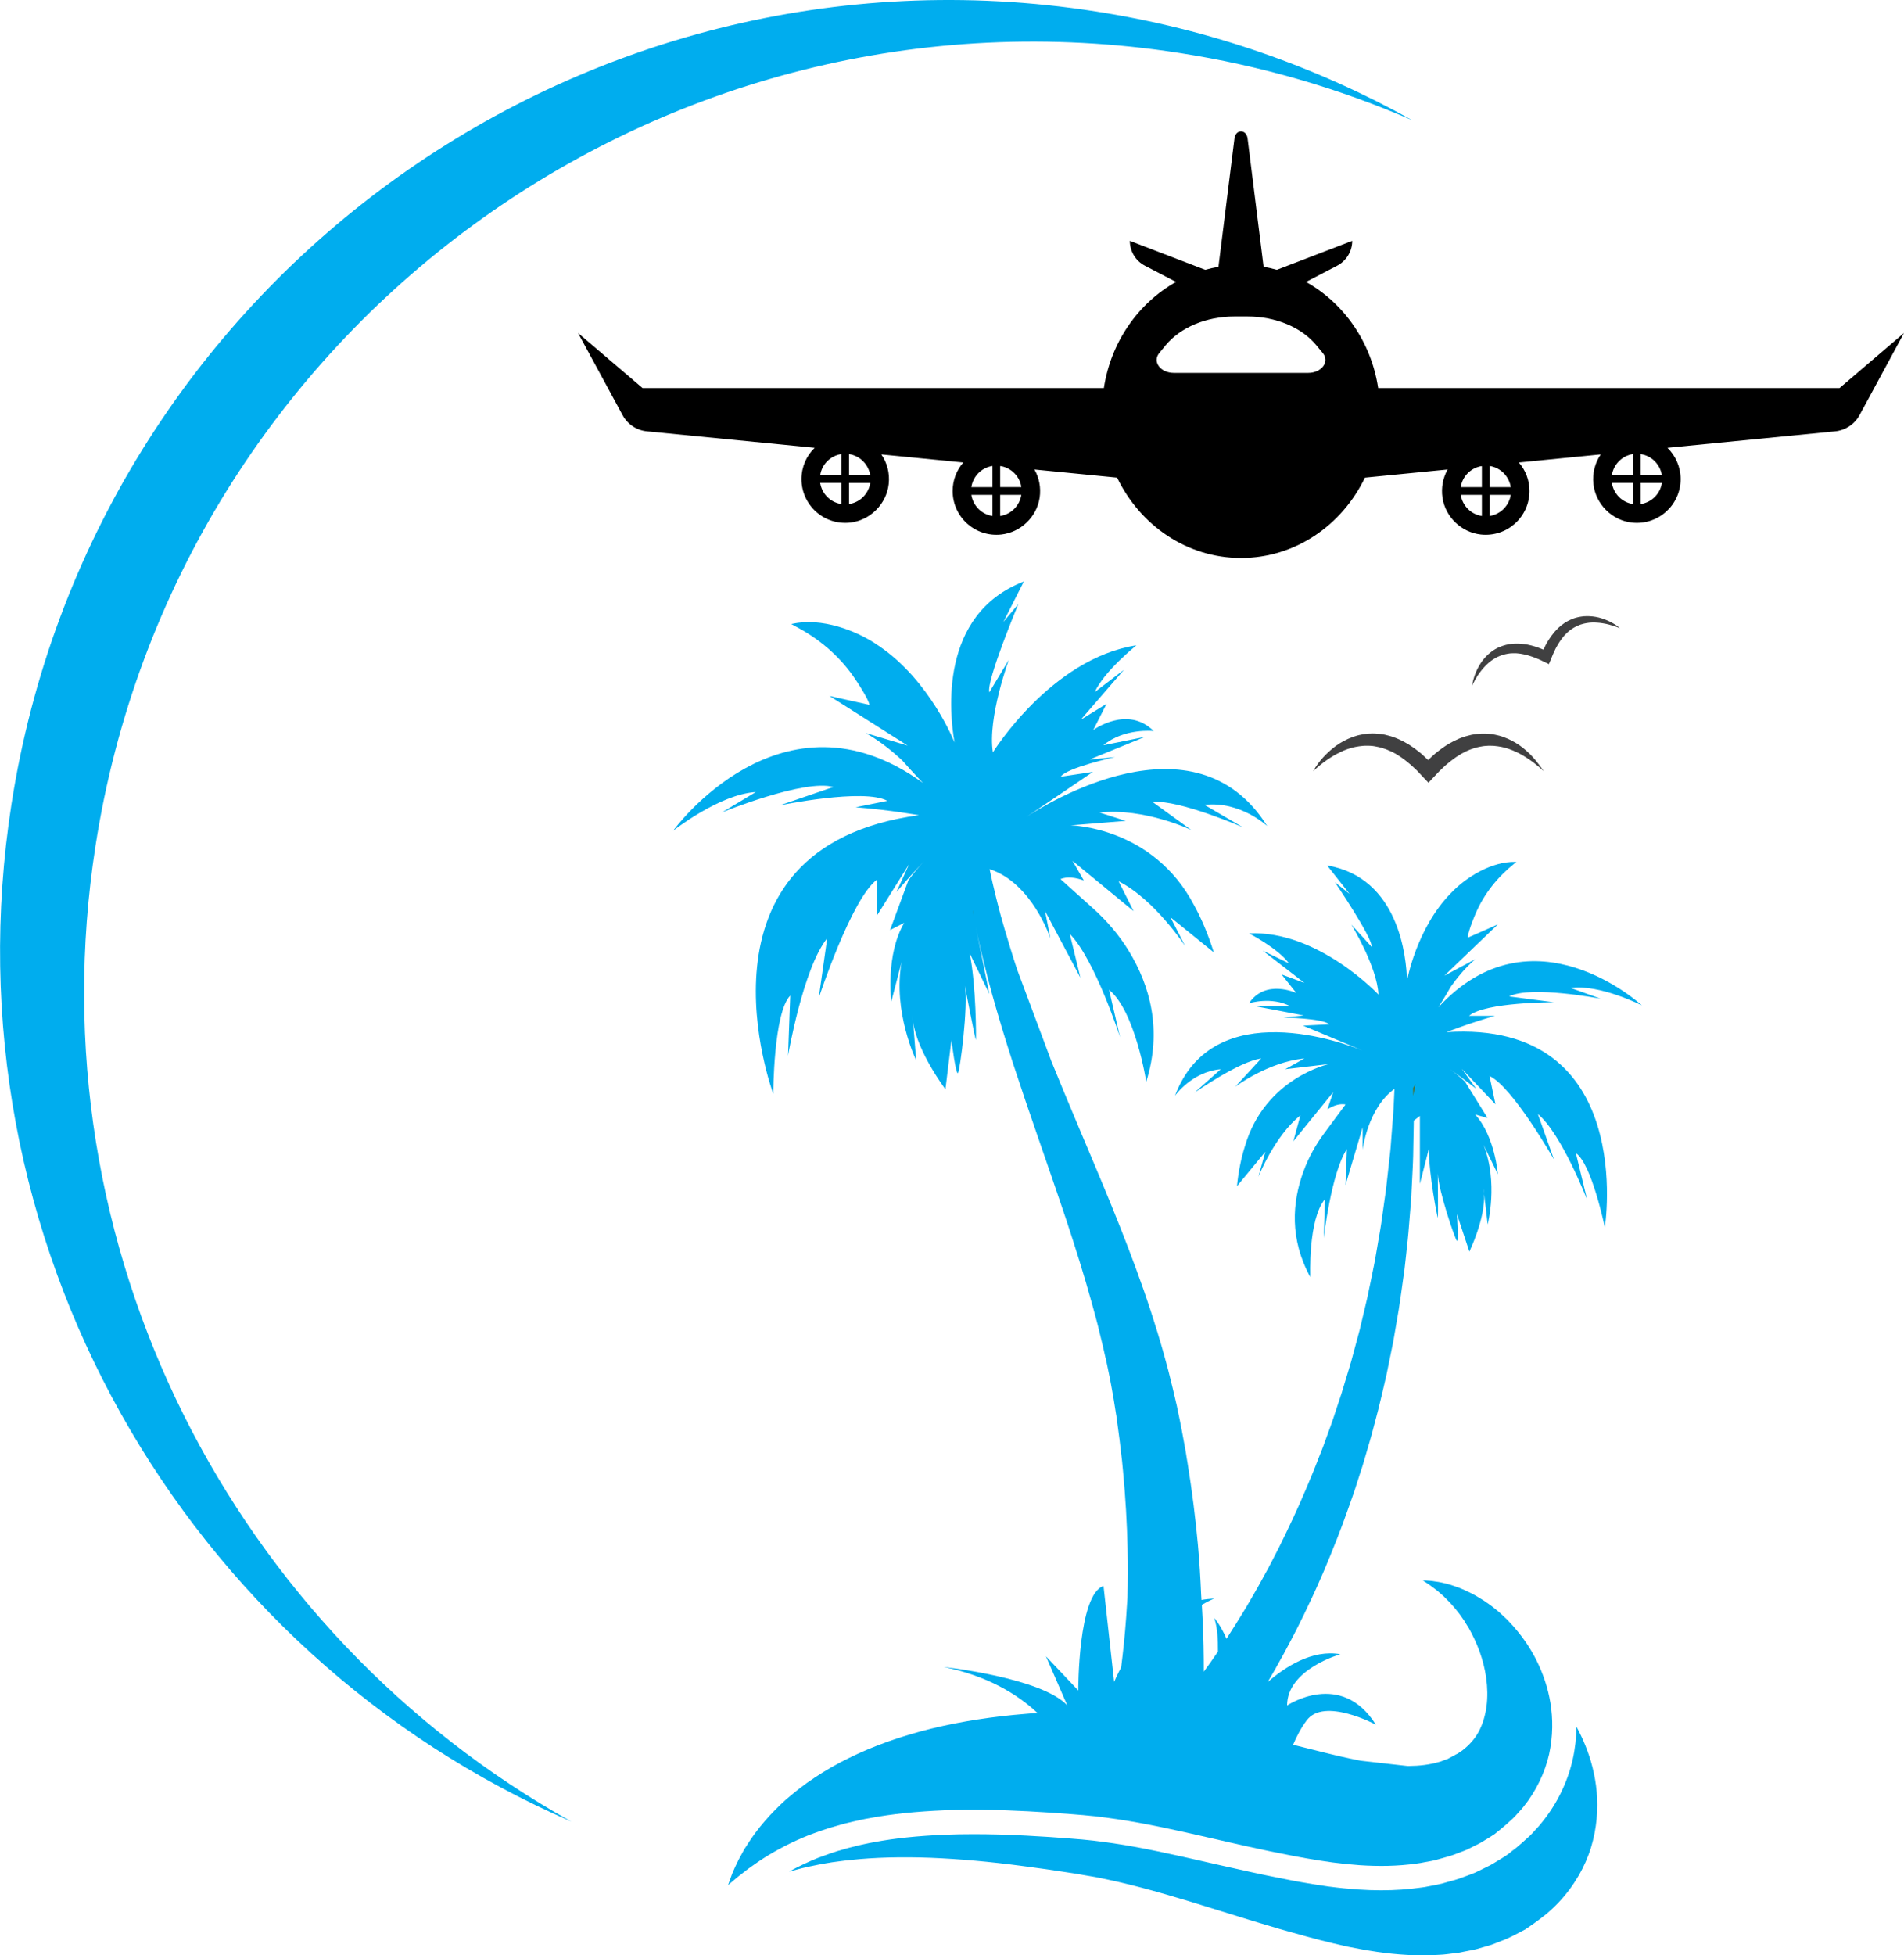 <?xml version="1.0" encoding="utf-8"?>
<!-- Generator: Adobe Illustrator 16.0.0, SVG Export Plug-In . SVG Version: 6.00 Build 0)  -->
<!DOCTYPE svg PUBLIC "-//W3C//DTD SVG 1.1//EN" "http://www.w3.org/Graphics/SVG/1.1/DTD/svg11.dtd">
<svg version="1.1" id="Calque_1" xmlns="http://www.w3.org/2000/svg" xmlns:xlink="http://www.w3.org/1999/xlink" x="0px" y="0px"
	 width="31.173px" height="32px" viewBox="0 0 31.173 32" enable-background="new 0 0 31.173 32" xml:space="preserve">
<g id="XMLID_1_">
	<g id="XMLID_47_">
		<path id="XMLID_49_" fill="#404041" d="M25.1,12.395c-0.064-0.071-0.136-0.135-0.215-0.192c-0.08-0.056-0.167-0.103-0.262-0.138
			c-0.047-0.018-0.096-0.031-0.146-0.041c-0.025-0.006-0.051-0.009-0.076-0.012c-0.025-0.004-0.051-0.005-0.076-0.006
			c-0.052-0.002-0.104,0.001-0.155,0.007l-0.076,0.012l-0.074,0.019c-0.025,0.005-0.049,0.015-0.073,0.023
			c-0.024,0.008-0.049,0.017-0.071,0.027l-0.069,0.032c-0.022,0.011-0.044,0.024-0.066,0.036c-0.045,0.023-0.085,0.053-0.127,0.081
			c-0.041,0.028-0.078,0.06-0.117,0.09c-0.037,0.032-0.073,0.066-0.108,0.1l-0.007,0.006l-0.006-0.006l-0.108-0.1
			c-0.04-0.03-0.077-0.063-0.118-0.091c-0.042-0.027-0.082-0.058-0.127-0.081c-0.021-0.012-0.043-0.025-0.066-0.036l-0.069-0.032
			c-0.022-0.011-0.047-0.019-0.071-0.028c-0.024-0.008-0.048-0.018-0.073-0.023l-0.074-0.019l-0.077-0.012
			c-0.051-0.005-0.103-0.009-0.153-0.006c-0.026,0-0.052,0.001-0.077,0.006c-0.025,0.003-0.051,0.005-0.076,0.012
			c-0.05,0.009-0.099,0.023-0.146,0.041c-0.095,0.035-0.183,0.082-0.262,0.138c-0.079,0.058-0.151,0.122-0.215,0.192
			s-0.12,0.147-0.165,0.229c0.067-0.065,0.139-0.124,0.213-0.176c0.037-0.025,0.074-0.052,0.113-0.074
			c0.038-0.023,0.077-0.044,0.118-0.063c0.079-0.039,0.161-0.068,0.244-0.085c0.042-0.008,0.083-0.015,0.125-0.018
			c0.021-0.003,0.041-0.002,0.063-0.002c0.021-0.001,0.041,0,0.062,0.001c0.041,0.001,0.081,0.01,0.122,0.018l0.06,0.014l0.059,0.02
			c0.02,0.005,0.038,0.015,0.058,0.023c0.019,0.008,0.037,0.015,0.056,0.025l0.056,0.029c0.019,0.01,0.036,0.023,0.054,0.034
			c0.036,0.021,0.069,0.048,0.104,0.073c0.034,0.025,0.065,0.055,0.1,0.082l0.095,0.089l0.09,0.096l0.096,0.101l0.095-0.101
			l0.091-0.096l0.095-0.089c0.033-0.026,0.065-0.056,0.1-0.081s0.068-0.052,0.104-0.073c0.018-0.011,0.035-0.023,0.054-0.034
			l0.055-0.029c0.019-0.011,0.038-0.018,0.057-0.026c0.02-0.008,0.038-0.018,0.058-0.023l0.059-0.02l0.06-0.014
			c0.04-0.008,0.081-0.016,0.122-0.017c0.021-0.002,0.041-0.003,0.062-0.002c0.021,0,0.042,0,0.063,0.002
			c0.041,0.003,0.083,0.01,0.125,0.018c0.083,0.017,0.165,0.047,0.245,0.085c0.039,0.019,0.079,0.039,0.117,0.063
			c0.039,0.022,0.076,0.049,0.113,0.074c0.074,0.053,0.146,0.111,0.213,0.176C25.22,12.542,25.162,12.465,25.1,12.395z"/>
		<path id="XMLID_48_" fill="#404041" d="M26.364,10.177c-0.059-0.029-0.121-0.053-0.186-0.07c-0.065-0.016-0.133-0.024-0.202-0.023
			c-0.035,0-0.069,0.003-0.104,0.01c-0.018,0.002-0.034,0.007-0.052,0.011c-0.018,0.004-0.034,0.009-0.051,0.015
			c-0.034,0.011-0.065,0.027-0.098,0.043l-0.046,0.026l-0.043,0.031c-0.015,0.01-0.028,0.022-0.041,0.033
			c-0.014,0.012-0.027,0.022-0.039,0.035l-0.036,0.038c-0.013,0.013-0.023,0.026-0.034,0.04c-0.023,0.026-0.041,0.055-0.061,0.083
			s-0.036,0.058-0.054,0.087c-0.016,0.03-0.03,0.061-0.045,0.091l-0.002,0.005l-0.006-0.002l-0.095-0.037
			c-0.032-0.009-0.064-0.021-0.098-0.029c-0.034-0.007-0.067-0.017-0.102-0.02c-0.018-0.002-0.034-0.005-0.052-0.007l-0.053-0.003
			c-0.017-0.001-0.035,0-0.052,0c-0.019,0.001-0.035,0-0.053,0.003l-0.053,0.006l-0.053,0.012c-0.034,0.009-0.068,0.02-0.101,0.034
			c-0.016,0.006-0.032,0.014-0.048,0.023c-0.015,0.008-0.031,0.016-0.045,0.026c-0.029,0.019-0.058,0.04-0.084,0.063
			c-0.052,0.046-0.096,0.098-0.133,0.154c-0.036,0.057-0.067,0.115-0.09,0.177c-0.023,0.062-0.041,0.124-0.049,0.188
			c0.027-0.059,0.059-0.114,0.092-0.167c0.019-0.025,0.035-0.052,0.055-0.075c0.019-0.025,0.039-0.048,0.06-0.07
			c0.042-0.044,0.087-0.084,0.137-0.116c0.024-0.016,0.05-0.03,0.075-0.042c0.013-0.007,0.026-0.012,0.039-0.017
			c0.014-0.006,0.026-0.01,0.041-0.014c0.026-0.009,0.055-0.015,0.082-0.02l0.042-0.006l0.042-0.002c0.015-0.001,0.028,0,0.043,0
			c0.014,0.001,0.028,0,0.043,0.003l0.042,0.005c0.015,0.002,0.029,0.005,0.043,0.008c0.028,0.005,0.057,0.014,0.085,0.021
			c0.028,0.008,0.057,0.019,0.084,0.028l0.084,0.033l0.082,0.039l0.085,0.041l0.037-0.088l0.034-0.083l0.038-0.081
			c0.015-0.025,0.028-0.052,0.043-0.077c0.017-0.024,0.031-0.05,0.049-0.073c0.01-0.011,0.018-0.023,0.026-0.035l0.028-0.033
			c0.009-0.011,0.021-0.02,0.029-0.03c0.011-0.01,0.021-0.021,0.031-0.029l0.033-0.027l0.034-0.024
			c0.024-0.015,0.049-0.03,0.074-0.041c0.013-0.006,0.025-0.012,0.039-0.017c0.014-0.005,0.026-0.011,0.04-0.014
			c0.027-0.009,0.056-0.015,0.085-0.02c0.058-0.01,0.117-0.011,0.179-0.006c0.029,0.002,0.061,0.005,0.091,0.011
			c0.03,0.004,0.061,0.012,0.091,0.019c0.062,0.016,0.121,0.035,0.181,0.06C26.479,10.241,26.423,10.207,26.364,10.177z"/>
	</g>
	<path id="XMLID_46_" fill="#00ADEE" d="M25.956,28.567c-0.044-0.11-0.094-0.212-0.146-0.308c-0.002,0.18-0.021,0.359-0.061,0.536
		c-0.083,0.368-0.255,0.722-0.497,1.022c-0.027,0.036-0.054,0.065-0.075,0.089c-0.008,0.008-0.015,0.016-0.021,0.023l-0.026,0.028
		c-0.023,0.026-0.051,0.057-0.086,0.091l-0.006,0.005c-0.037,0.034-0.075,0.068-0.114,0.103l-0.063,0.054l-0.024,0.021l-0.127,0.102
		l-0.016,0.011c0.047-0.031,0.087-0.071,0.115-0.118c-0.033,0.049-0.08,0.097-0.149,0.141l-0.072,0.046l-0.114,0.069l-0.015,0.01
		c-0.017,0.01-0.033,0.02-0.049,0.028l-0.009,0.005l-0.068,0.034l-0.118,0.058l-0.071,0.034l-0.078,0.03l-0.119,0.044l-0.069,0.025
		l-0.008,0.002c-0.018,0.006-0.035,0.011-0.053,0.017l-0.142,0.039l-0.069,0.02l-0.006,0.001c-0.019,0.004-0.036,0.008-0.055,0.012
		l-0.022,0.005l-0.125,0.024l-0.068,0.013c-0.019,0.003-0.037,0.005-0.055,0.008l-0.017,0.002c-0.204,0.029-0.416,0.044-0.645,0.044
		c-0.12,0-0.243-0.004-0.375-0.013c-0.153-0.011-0.307-0.025-0.471-0.047h-0.004c-0.139-0.02-0.284-0.042-0.442-0.07
		c-0.111-0.019-0.219-0.04-0.324-0.062l-0.093-0.018c-0.115-0.022-0.25-0.051-0.412-0.086c-0.172-0.037-0.345-0.076-0.512-0.114
		c-0.095-0.021-0.188-0.043-0.282-0.064c-0.483-0.11-0.992-0.225-1.468-0.295l-0.171-0.024l-0.041-0.005
		c-0.039-0.005-0.08-0.009-0.119-0.015l-0.197-0.02c-0.006,0-0.012-0.001-0.017-0.001l-0.146-0.012
		c-0.233-0.019-0.471-0.034-0.73-0.048c-0.308-0.017-0.603-0.024-0.875-0.024c-0.162,0-0.319,0.003-0.47,0.009
		c-0.442,0.019-0.819,0.058-1.15,0.121l-0.008,0.001c-0.053,0.009-0.107,0.021-0.164,0.033c-0.029,0.007-0.058,0.013-0.086,0.019
		c-0.024,0.006-0.048,0.012-0.07,0.018l-0.105,0.026l-0.062,0.018c-0.144,0.038-0.277,0.087-0.426,0.142
		c-0.162,0.065-0.32,0.14-0.474,0.225c0.133-0.037,0.271-0.073,0.419-0.101c0.022-0.005,0.045-0.01,0.068-0.014
		c0.023-0.005,0.047-0.009,0.07-0.013c0.048-0.008,0.095-0.017,0.143-0.024c0.098-0.012,0.195-0.028,0.298-0.037
		c0.405-0.045,0.85-0.054,1.32-0.037c0.473,0.019,0.974,0.064,1.495,0.133c0.261,0.034,0.526,0.071,0.797,0.114l0.102,0.016
		l0.051,0.009l0.026,0.004l0.006,0.001c0.005,0-0.021-0.002-0.006-0.001l0.013,0.003c0.07,0.012,0.142,0.024,0.212,0.036
		c0.06,0.013,0.118,0.024,0.178,0.036c0.063,0.015,0.127,0.028,0.19,0.042c0.513,0.118,1.044,0.278,1.596,0.451
		c0.276,0.084,0.556,0.174,0.843,0.258c0.142,0.043,0.291,0.087,0.431,0.125c0.141,0.039,0.287,0.081,0.437,0.119
		s0.303,0.075,0.458,0.109c0.156,0.032,0.315,0.061,0.479,0.085c0.325,0.047,0.667,0.071,1.02,0.048
		c0.022-0.001,0.043-0.002,0.065-0.004l0.066-0.007c0.045-0.006,0.09-0.011,0.134-0.017c0.022-0.003,0.044-0.005,0.066-0.008
		l0.067-0.014c0.044-0.008,0.089-0.018,0.134-0.026c0.021-0.005,0.043-0.009,0.066-0.014l0.066-0.019
		c0.044-0.013,0.088-0.025,0.133-0.038l0.065-0.02l0.064-0.025c0.043-0.017,0.087-0.034,0.13-0.051l0.063-0.026
		c0.021-0.01,0.041-0.021,0.063-0.03c0.041-0.021,0.082-0.042,0.123-0.063l0.061-0.032l0.015-0.008
		c0.062-0.032,0.02-0.011,0.035-0.02l0.005-0.003l0.021-0.015c0.027-0.018,0.055-0.037,0.081-0.056l0.021-0.014l0.024-0.018
		l0.063-0.046c0.041-0.031,0.083-0.063,0.123-0.095c0.038-0.031,0.069-0.062,0.104-0.093c0.032-0.032,0.066-0.062,0.096-0.096
		c0.251-0.265,0.433-0.583,0.53-0.899c0.097-0.318,0.117-0.629,0.093-0.91C26.116,29.045,26.047,28.791,25.956,28.567z"/>
	<path id="XMLID_45_" fill="#00ADEE" d="M23.683,16.893c0,0,0.327-0.132,0.791-0.267h-0.423c0.264-0.228,1.394-0.222,1.394-0.222
		l-0.737-0.096c0.354-0.183,1.498,0.037,1.498,0.037l-0.488-0.175c0.471-0.066,1.163,0.284,1.163,0.284s-1.784-1.65-3.333,0.033
		c0,0,0.086-0.132,0.206-0.34c0.1-0.141,0.233-0.306,0.398-0.448l-0.505,0.27l0.875-0.839c-0.019,0.006-0.038,0.015-0.059,0.026
		l-0.429,0.189c-0.013-0.02,0.038-0.191,0.129-0.402c0.137-0.316,0.355-0.588,0.624-0.804c0.014-0.011,0.026-0.021,0.039-0.033
		c-0.005,0-0.011,0-0.016,0c0.02-0.004,0.031-0.007,0.031-0.007c-0.012,0.002-0.022,0.004-0.033,0.007
		c-0.384-0.008-0.803,0.246-1.056,0.514c-0.565,0.578-0.716,1.431-0.716,1.431c-0.009-0.374-0.127-1.688-1.308-1.887l0.368,0.466
		l-0.239-0.19c0,0,0.609,0.897,0.602,1.058l-0.335-0.367c0,0,0.427,0.697,0.444,1.146c0,0-0.989-1.055-2.119-1.001
		c0,0,0.479,0.247,0.655,0.491l-0.432-0.21l0.684,0.529l-0.373-0.138l0.24,0.303c0,0-0.505-0.235-0.774,0.169
		c0,0,0.368-0.118,0.683,0.052h-0.558l0.771,0.147l-0.332,0.035c0,0,0.646,0.01,0.748,0.11l-0.427,0.022l0.651,0.272l0,0
		l0.321,0.134c-0.27-0.109-2.438-0.932-3.069,0.741c0,0,0.278-0.394,0.75-0.434l-0.434,0.387c0,0,0.736-0.517,1.096-0.562
		l-0.426,0.462c0,0,0.538-0.406,1.133-0.462l-0.314,0.175l0.719-0.085c0,0-1.052,0.226-1.379,1.347l0,0
		c-0.06,0.188-0.105,0.404-0.13,0.653l0.465-0.564l-0.115,0.41c0,0,0.272-0.679,0.688-1.004l-0.115,0.422l0.653-0.804l-0.094,0.28
		c0.101-0.062,0.202-0.096,0.296-0.078l-0.342,0.461c-0.146,0.195-0.266,0.41-0.349,0.64c-0.183,0.501-0.227,1.101,0.114,1.724
		c0,0-0.041-0.939,0.24-1.276l-0.02,0.638c0,0,0.12-1.063,0.379-1.457l-0.023,0.589l0.281-0.947v0.368c0,0,0.079-0.677,0.521-0.995
		c-0.003,0.058-0.005,0.122-0.009,0.193c-0.002,0.041-0.004,0.084-0.006,0.129c-0.002,0.046-0.007,0.093-0.01,0.142
		c-0.008,0.099-0.016,0.205-0.025,0.318c-0.004,0.057-0.009,0.115-0.013,0.176c-0.003,0.03-0.005,0.061-0.009,0.092
		s-0.008,0.063-0.011,0.094c-0.014,0.127-0.028,0.26-0.044,0.399c-0.004,0.034-0.007,0.069-0.012,0.104
		c-0.005,0.036-0.01,0.072-0.015,0.107c-0.011,0.072-0.021,0.146-0.031,0.22c-0.011,0.075-0.021,0.151-0.032,0.228
		c-0.011,0.077-0.025,0.154-0.039,0.233s-0.027,0.159-0.041,0.24c-0.008,0.04-0.015,0.08-0.021,0.121s-0.017,0.082-0.024,0.123
		c-0.034,0.165-0.067,0.332-0.104,0.503c-0.041,0.169-0.081,0.341-0.122,0.516c-0.047,0.172-0.094,0.348-0.141,0.523
		c-0.054,0.175-0.104,0.352-0.159,0.526c-0.029,0.088-0.058,0.175-0.087,0.263s-0.057,0.176-0.089,0.263
		c-0.032,0.086-0.063,0.173-0.095,0.26c-0.016,0.044-0.03,0.087-0.048,0.13c-0.017,0.043-0.033,0.086-0.051,0.128
		c-0.033,0.086-0.066,0.171-0.101,0.256s-0.07,0.168-0.105,0.251c-0.14,0.335-0.294,0.656-0.446,0.965
		c-0.039,0.076-0.078,0.152-0.117,0.227c-0.02,0.037-0.039,0.075-0.058,0.112c-0.021,0.036-0.04,0.073-0.06,0.108
		c-0.04,0.073-0.079,0.145-0.118,0.215c-0.041,0.07-0.08,0.139-0.12,0.207c-0.02,0.034-0.039,0.067-0.059,0.102
		c-0.021,0.032-0.04,0.065-0.06,0.098c-0.04,0.065-0.079,0.129-0.118,0.191s-0.079,0.124-0.117,0.184
		c-0.011,0.018-0.022,0.034-0.033,0.052c-0.097-0.225-0.202-0.342-0.202-0.342c0.051,0.142,0.064,0.349,0.062,0.552
		c-0.079,0.117-0.157,0.228-0.232,0.329c0-0.271-0.004-0.569-0.021-0.889c-0.003-0.067-0.007-0.136-0.011-0.205
		c0.124-0.074,0.203-0.102,0.203-0.102c-0.072,0.002-0.142,0.01-0.209,0.022c-0.001-0.027-0.003-0.055-0.005-0.082
		c-0.011-0.263-0.027-0.537-0.053-0.821c-0.039-0.428-0.095-0.879-0.17-1.34c-0.01-0.059-0.02-0.116-0.028-0.174
		c-0.01-0.059-0.021-0.116-0.032-0.175c-0.021-0.117-0.043-0.234-0.067-0.352c-0.013-0.059-0.024-0.118-0.037-0.177l-0.009-0.045
		l-0.006-0.027l-0.005-0.021c-0.007-0.029-0.014-0.058-0.02-0.086c-0.014-0.059-0.027-0.116-0.041-0.174
		c-0.015-0.061-0.029-0.121-0.045-0.182s-0.029-0.123-0.047-0.182c-0.017-0.06-0.033-0.119-0.049-0.179l-0.025-0.089l-0.026-0.09
		c-0.018-0.059-0.035-0.118-0.053-0.178c-0.037-0.118-0.074-0.236-0.112-0.354c-0.04-0.117-0.077-0.235-0.119-0.352
		c-0.163-0.466-0.341-0.924-0.522-1.369c-0.182-0.446-0.366-0.88-0.543-1.299c-0.154-0.367-0.304-0.724-0.442-1.065l-0.561-1.502
		c-0.08-0.242-0.149-0.47-0.21-0.678c-0.021-0.071-0.04-0.14-0.059-0.206c-0.017-0.066-0.034-0.131-0.05-0.192
		c-0.008-0.03-0.016-0.062-0.023-0.091c-0.007-0.029-0.014-0.059-0.021-0.087c-0.014-0.057-0.027-0.111-0.039-0.163
		c-0.019-0.084-0.036-0.161-0.05-0.229c0.7,0.229,0.996,1.134,0.996,1.134L17.11,14.91l0.579,1.091l-0.174-0.716
		c0.413,0.418,0.823,1.691,0.823,1.691L18.158,16.2c0.427,0.343,0.609,1.503,0.609,1.503c0.264-0.847,0.062-1.57-0.286-2.14
		c-0.159-0.26-0.358-0.493-0.586-0.697l-0.533-0.479c0.11-0.044,0.244-0.027,0.383,0.023l-0.185-0.321l1,0.823l-0.246-0.489
		c0.589,0.296,1.09,1.061,1.09,1.061l-0.242-0.473l0.71,0.575c-0.093-0.299-0.202-0.553-0.321-0.769l0,0
		c-0.678-1.293-2.022-1.309-2.022-1.309l0.901-0.073l-0.429-0.137c0.742-0.079,1.503,0.286,1.503,0.286l-0.637-0.461
		c0.451-0.034,1.482,0.417,1.482,0.417l-0.628-0.367c0.587-0.067,1.026,0.346,1.026,0.346c-1.188-1.893-3.642-0.349-3.944-0.148
		l0.361-0.243l0,0l0.73-0.495l-0.528,0.079c0.1-0.149,0.889-0.321,0.889-0.321L17.84,12.43l0.908-0.371l-0.684,0.138
		c0.344-0.286,0.824-0.233,0.824-0.233c-0.431-0.428-0.99-0.015-0.99-0.015l0.219-0.43l-0.423,0.261l0.707-0.817l-0.477,0.363
		c0.155-0.343,0.681-0.764,0.681-0.764c-1.397,0.214-2.349,1.751-2.349,1.751c-0.091-0.555,0.261-1.515,0.261-1.515l-0.32,0.533
		c-0.049-0.194,0.476-1.445,0.476-1.445l-0.246,0.293l0.336-0.662c-1.398,0.537-1.217,2.174-1.135,2.635
		c0,0-0.396-1.007-1.231-1.575c-0.377-0.266-0.952-0.472-1.421-0.368c-0.014-0.001-0.027-0.001-0.042,0c0,0,0.016,0,0.04,0
		c-0.006,0.001-0.013,0.002-0.019,0.004c0.018,0.011,0.036,0.021,0.055,0.031c0.383,0.198,0.719,0.477,0.964,0.83
		c0.164,0.236,0.269,0.435,0.258,0.461l-0.572-0.126c-0.027-0.008-0.054-0.014-0.078-0.017l1.279,0.811l-0.685-0.205
		c0.237,0.135,0.441,0.303,0.599,0.451c0.199,0.225,0.336,0.365,0.336,0.365c-2.313-1.679-4.091,0.783-4.091,0.783
		s0.761-0.6,1.354-0.634l-0.556,0.334c0,0,1.35-0.552,1.827-0.417l-0.88,0.301c0,0,1.383-0.286,1.763-0.074l-0.519,0.105
		c0.602,0.049,1.035,0.13,1.035,0.13c-3.885,0.527-2.384,4.56-2.384,4.56s0.003-1.327,0.278-1.608l-0.036,0.984
		c0,0,0.246-1.435,0.641-1.922l-0.139,0.979c0,0,0.534-1.627,0.954-1.938l-0.004,0.593l0.532-0.85l-0.208,0.458
		c0.18-0.211,0.337-0.383,0.451-0.505c-0.097,0.106-0.181,0.211-0.256,0.314l-0.301,0.815l0.233-0.119
		c-0.31,0.521-0.212,1.288-0.212,1.288l0.169-0.649c-0.149,0.816,0.238,1.613,0.238,1.613L14.95,16.73
		c-0.007-0.042-0.01-0.083-0.011-0.124l0.011,0.124c0.074,0.497,0.529,1.097,0.529,1.097l0.098-0.805c0,0,0.074,0.59,0.108,0.538
		s0.168-1.081,0.112-1.428c0,0,0.173,0.902,0.18,0.887s0.005-0.896-0.101-1.417l0.322,0.665l-0.225-1.112
		c0.01,0.048,0.021,0.096,0.03,0.145c0.063,0.291,0.143,0.617,0.24,0.97c0.098,0.354,0.213,0.732,0.342,1.132
		c0.13,0.398,0.272,0.816,0.422,1.247c0.148,0.43,0.303,0.874,0.453,1.324c0.149,0.45,0.293,0.909,0.42,1.369
		c0.033,0.114,0.062,0.23,0.093,0.345c0.028,0.115,0.057,0.23,0.084,0.346c0.014,0.057,0.026,0.114,0.039,0.172l0.02,0.086
		l0.018,0.086c0.012,0.057,0.023,0.114,0.035,0.171c0.013,0.058,0.021,0.113,0.032,0.169c0.01,0.057,0.02,0.112,0.03,0.168
		c0.01,0.059,0.019,0.117,0.028,0.176c0.005,0.029,0.01,0.059,0.014,0.088l0.004,0.021c0.001,0.003-0.001-0.006,0,0l0.001,0.006
		l0.001,0.011l0.006,0.042c0.008,0.058,0.016,0.114,0.023,0.171c0.017,0.112,0.029,0.226,0.042,0.337
		c0.006,0.056,0.014,0.112,0.02,0.167c0.005,0.056,0.011,0.11,0.016,0.166c0.042,0.44,0.066,0.867,0.075,1.271
		c0.007,0.28,0.005,0.549-0.002,0.806c-0.006,0.109-0.013,0.218-0.021,0.322c-0.021,0.298-0.051,0.572-0.082,0.82
		c-0.077,0.142-0.115,0.238-0.115,0.238l-0.174-1.571c-0.419,0.141-0.413,1.711-0.413,1.711l-0.529-0.559l0.349,0.803
		c-0.419-0.454-2.023-0.629-2.023-0.629c0.714,0.146,1.203,0.442,1.535,0.753c-0.063,0.004-0.124,0.008-0.186,0.014
		c-0.537,0.043-1.061,0.122-1.552,0.242c-0.49,0.121-0.948,0.282-1.351,0.482c-0.201,0.098-0.389,0.206-0.559,0.32
		c-0.043,0.028-0.085,0.057-0.126,0.086c-0.04,0.029-0.079,0.059-0.118,0.088c-0.077,0.058-0.148,0.12-0.218,0.178
		c-0.272,0.243-0.473,0.487-0.612,0.7c-0.018,0.027-0.034,0.053-0.051,0.079c-0.008,0.012-0.016,0.024-0.024,0.036
		c-0.007,0.013-0.014,0.025-0.021,0.038c-0.026,0.049-0.052,0.095-0.075,0.138c-0.045,0.089-0.079,0.165-0.104,0.226
		c-0.046,0.123-0.069,0.189-0.069,0.189s0.056-0.044,0.155-0.13c0.024-0.021,0.055-0.042,0.085-0.066
		c0.032-0.024,0.063-0.051,0.101-0.078c0.077-0.053,0.16-0.115,0.259-0.177c0.197-0.123,0.441-0.254,0.729-0.368
		c0.146-0.054,0.299-0.109,0.465-0.154c0.021-0.006,0.042-0.012,0.063-0.018c0.021-0.006,0.042-0.011,0.063-0.017
		c0.043-0.01,0.085-0.021,0.129-0.031c0.089-0.02,0.178-0.041,0.271-0.056c0.369-0.07,0.775-0.109,1.21-0.128
		c0.435-0.017,0.897-0.01,1.381,0.016c0.242,0.013,0.488,0.029,0.739,0.049l0.095,0.008l0.048,0.004l0.023,0.001l0.006,0.001
		c0.005,0-0.019-0.001-0.006,0l0.013,0.001c0.065,0.007,0.131,0.013,0.197,0.019c0.055,0.009,0.109,0.014,0.165,0.021
		c0.06,0.009,0.118,0.017,0.178,0.025c0.479,0.071,0.979,0.182,1.496,0.301c0.26,0.058,0.522,0.121,0.792,0.178
		c0.133,0.029,0.272,0.059,0.403,0.084c0.133,0.026,0.271,0.055,0.41,0.078c0.14,0.024,0.282,0.048,0.428,0.067
		s0.294,0.034,0.445,0.045c0.303,0.02,0.617,0.018,0.939-0.028c0.021-0.003,0.04-0.005,0.061-0.009l0.061-0.012
		c0.041-0.008,0.081-0.016,0.121-0.022c0.021-0.005,0.04-0.009,0.061-0.014l0.061-0.017c0.041-0.011,0.081-0.022,0.121-0.034
		c0.02-0.005,0.04-0.011,0.06-0.017l0.06-0.021c0.04-0.015,0.08-0.029,0.119-0.045l0.059-0.022l0.059-0.027
		c0.038-0.02,0.076-0.038,0.114-0.057l0.057-0.028c0.02-0.01,0.037-0.021,0.056-0.032c0.036-0.022,0.072-0.045,0.108-0.066
		l0.054-0.034l0.013-0.009c0.054-0.034,0.018-0.012,0.03-0.02l0.005-0.004l0.018-0.015c0.023-0.019,0.048-0.037,0.07-0.057
		l0.018-0.015l0.022-0.018l0.054-0.046c0.037-0.032,0.072-0.064,0.106-0.096c0.033-0.031,0.06-0.062,0.088-0.094
		c0.028-0.031,0.057-0.06,0.083-0.094c0.211-0.261,0.354-0.565,0.422-0.863c0.065-0.299,0.063-0.586,0.021-0.842
		c-0.043-0.257-0.124-0.484-0.223-0.685c-0.099-0.199-0.217-0.371-0.341-0.517c-0.029-0.037-0.063-0.071-0.094-0.105
		c-0.015-0.017-0.031-0.033-0.046-0.05c-0.017-0.016-0.033-0.03-0.049-0.046c-0.033-0.03-0.063-0.061-0.096-0.088
		c-0.032-0.026-0.064-0.053-0.096-0.078c-0.032-0.025-0.064-0.048-0.097-0.07c-0.015-0.011-0.03-0.021-0.046-0.032
		c-0.017-0.01-0.032-0.02-0.048-0.029c-0.031-0.02-0.062-0.038-0.092-0.056c-0.03-0.016-0.062-0.031-0.091-0.047
		c-0.015-0.007-0.028-0.015-0.043-0.021s-0.028-0.013-0.043-0.02c-0.028-0.012-0.056-0.023-0.082-0.035
		c-0.055-0.021-0.106-0.036-0.153-0.053c-0.049-0.014-0.093-0.024-0.134-0.034s-0.079-0.014-0.112-0.019
		c-0.065-0.013-0.118-0.012-0.152-0.016c-0.034-0.001-0.052-0.002-0.052-0.002s0.015,0.011,0.044,0.029
		c0.028,0.02,0.07,0.045,0.121,0.085c0.025,0.02,0.054,0.039,0.084,0.065c0.028,0.026,0.061,0.053,0.094,0.082
		c0.032,0.033,0.066,0.066,0.102,0.103c0.017,0.019,0.034,0.039,0.053,0.059c0.009,0.01,0.018,0.02,0.026,0.03
		s0.018,0.021,0.026,0.032c0.017,0.022,0.034,0.045,0.053,0.067c0.017,0.024,0.034,0.049,0.052,0.074
		c0.009,0.013,0.018,0.024,0.026,0.037c0.009,0.014,0.017,0.027,0.024,0.041c0.017,0.027,0.034,0.053,0.051,0.081
		c0.064,0.114,0.123,0.24,0.174,0.377c0.049,0.137,0.088,0.284,0.109,0.438c0.021,0.151,0.025,0.31,0.005,0.461
		c-0.02,0.15-0.063,0.294-0.128,0.415c-0.067,0.122-0.156,0.22-0.263,0.303c-0.013,0.011-0.029,0.02-0.043,0.029l-0.021,0.015
		c-0.007,0.004-0.015,0.012-0.021,0.014c-0.012,0.004-0.022,0.01-0.033,0.016c-0.005,0.003-0.01,0.006-0.015,0.009
		c-0.002,0.001-0.001,0.001-0.006,0.003l-0.009,0.005l-0.021,0.011c-0.026,0.015-0.054,0.028-0.08,0.043l-0.02,0.011l-0.005,0.003
		c0.01-0.006-0.03,0.019,0.021-0.014l-0.007,0.002l-0.026,0.01l-0.053,0.02c-0.009,0.003-0.017,0.007-0.026,0.01l-0.028,0.007
		c-0.073,0.021-0.15,0.037-0.233,0.048s-0.171,0.016-0.264,0.017c-0.003,0-0.006,0-0.009,0l-0.771-0.087
		c-0.057-0.011-0.113-0.022-0.171-0.035c-0.116-0.024-0.235-0.052-0.357-0.082c-0.191-0.048-0.385-0.096-0.578-0.144
		c0.057-0.135,0.13-0.276,0.223-0.399c0.285-0.384,1.132,0.07,1.132,0.07c-0.57-0.907-1.453-0.314-1.453-0.314
		c0-0.593,0.872-0.838,0.872-0.838c-0.459-0.083-0.906,0.208-1.19,0.455c0.014-0.023,0.027-0.046,0.041-0.07
		c0.019-0.03,0.036-0.063,0.055-0.094c0.02-0.032,0.037-0.064,0.055-0.098c0.037-0.065,0.074-0.132,0.112-0.2
		c0.036-0.068,0.073-0.139,0.111-0.209c0.018-0.035,0.037-0.071,0.056-0.107s0.037-0.072,0.056-0.109
		c0.037-0.074,0.074-0.148,0.111-0.224c0.036-0.077,0.073-0.154,0.11-0.232c0.018-0.039,0.036-0.078,0.055-0.117
		c0.018-0.04,0.036-0.08,0.054-0.12c0.036-0.081,0.071-0.162,0.107-0.244c0.139-0.33,0.277-0.673,0.4-1.027
		c0.031-0.089,0.063-0.177,0.094-0.266c0.029-0.09,0.058-0.18,0.087-0.271c0.015-0.045,0.029-0.09,0.044-0.135
		s0.027-0.091,0.041-0.137c0.026-0.091,0.053-0.182,0.08-0.273c0.027-0.09,0.051-0.183,0.075-0.274
		c0.024-0.091,0.049-0.183,0.072-0.274c0.046-0.183,0.087-0.366,0.129-0.547c0.038-0.183,0.074-0.364,0.111-0.543
		c0.03-0.18,0.061-0.356,0.091-0.531c0.027-0.175,0.051-0.348,0.074-0.516c0.006-0.042,0.013-0.084,0.018-0.126
		s0.009-0.083,0.014-0.125c0.009-0.082,0.019-0.164,0.026-0.244c0.009-0.081,0.019-0.16,0.025-0.238
		c0.006-0.078,0.013-0.155,0.019-0.231s0.012-0.15,0.018-0.223c0.002-0.037,0.006-0.073,0.009-0.109s0.003-0.071,0.005-0.106
		c0.007-0.141,0.014-0.276,0.02-0.404c0.002-0.032,0.003-0.063,0.004-0.095c0.002-0.031,0.003-0.063,0.003-0.093
		c0.002-0.061,0.003-0.119,0.003-0.177c0.003-0.114,0.004-0.221,0.006-0.32c0-0.027,0.001-0.053,0.001-0.079
		c0.05-0.039,0.1-0.077,0.1-0.077v1.111l0.147-0.573c0,0.427,0.138,1.116,0.146,1.128c0.008,0.011,0-0.724,0-0.724
		c0.011,0.28,0.279,1.065,0.313,1.102c0.035,0.035,0-0.439,0-0.439l0.204,0.615c0,0,0.263-0.542,0.242-0.943l-0.012-0.099
		c0.006,0.031,0.01,0.064,0.012,0.099l0.058,0.498c0,0,0.178-0.687-0.069-1.304l0.235,0.482c0,0-0.045-0.617-0.37-0.976l0.202,0.056
		L23.984,17.7c-0.075-0.069-0.158-0.139-0.25-0.206c0.108,0.077,0.259,0.188,0.434,0.324l-0.235-0.326l0.552,0.582l-0.098-0.464
		c0.379,0.177,1.056,1.368,1.056,1.368l-0.264-0.745c0.387,0.319,0.807,1.405,0.807,1.405l-0.185-0.766
		c0.261,0.177,0.474,1.217,0.474,1.217S26.813,16.689,23.683,16.893z"/>
	<path id="XMLID_44_" fill="#497235" d="M23.732,16.178c-0.096,0.141-0.157,0.255-0.178,0.295
		C23.575,16.433,23.636,16.318,23.732,16.178z"/>
	<path id="XMLID_43_" fill="#497235" d="M14.774,12.448c0.172,0.163,0.286,0.302,0.323,0.348
		C15.061,12.75,14.946,12.61,14.774,12.448z"/>
	<path id="XMLID_42_" fill="#497235" d="M15.924,14.905c0,0,0,0.001,0.002,0.002c0.007,0.039,0.015,0.08,0.023,0.122L15.924,14.905z
		"/>
	<path id="XMLID_41_" fill="#497235" d="M23.137,17.936c-0.001-0.049-0.002-0.093-0.002-0.13l0.04-0.063L23.137,17.936z"/>
	<path id="XMLID_40_" fill="#00ADEE" d="M1.564,13.841C2.884,5.356,10.832-0.452,19.316,0.868c1.342,0.208,2.616,0.583,3.807,1.1
		c-1.565-0.874-3.309-1.489-5.184-1.781C9.454-1.133,1.507,4.675,0.188,13.16c-1.111,7.142,2.829,13.904,9.165,16.652
		C3.834,26.733,0.536,20.449,1.564,13.841z"/>
	<path id="XMLID_2_" d="M30.118,6.351h-7.554c-0.114-0.755-0.563-1.391-1.181-1.737l0.509-0.265
		c0.151-0.079,0.247-0.236,0.247-0.407l-1.234,0.474c-0.07-0.02-0.144-0.036-0.217-0.049l-0.262-2.101
		c-0.01-0.078-0.059-0.116-0.108-0.116c-0.049,0-0.098,0.039-0.107,0.116l-0.262,2.101c-0.074,0.013-0.146,0.029-0.217,0.049
		l-1.234-0.474c0,0.171,0.095,0.328,0.247,0.407l0.509,0.265c-0.617,0.346-1.066,0.982-1.181,1.737H10.52L9.464,5.45l0.729,1.344
		c0.08,0.149,0.23,0.249,0.398,0.265l2.747,0.27c-0.134,0.13-0.216,0.312-0.216,0.512c0,0.422,0.364,0.759,0.797,0.712
		c0.327-0.036,0.595-0.303,0.631-0.631c0.02-0.181-0.027-0.35-0.121-0.485l1.342,0.132c-0.108,0.125-0.174,0.288-0.174,0.467
		c0,0.422,0.364,0.758,0.795,0.712c0.318-0.035,0.58-0.285,0.629-0.601c0.025-0.17-0.009-0.33-0.085-0.463l1.354,0.133
		c0.375,0.78,1.143,1.315,2.028,1.315c0.887,0,1.654-0.535,2.029-1.315l1.354-0.133c-0.075,0.133-0.109,0.293-0.084,0.463
		c0.048,0.316,0.311,0.566,0.628,0.601c0.432,0.046,0.796-0.29,0.796-0.712c0-0.179-0.065-0.341-0.174-0.467l1.341-0.132
		c-0.092,0.135-0.14,0.304-0.12,0.485c0.036,0.328,0.303,0.595,0.631,0.631c0.432,0.047,0.797-0.29,0.797-0.712
		c0-0.2-0.083-0.381-0.216-0.512l2.747-0.27c0.168-0.017,0.317-0.116,0.398-0.265l0.728-1.344L30.118,6.351z M13.775,8.25
		c-0.179-0.027-0.32-0.168-0.347-0.347h0.347V8.25z M13.775,7.778h-0.347c0.026-0.179,0.168-0.319,0.347-0.347V7.778z M13.901,8.25
		V7.904h0.347C14.221,8.083,14.079,8.223,13.901,8.25z M13.901,7.778V7.432c0.178,0.027,0.319,0.168,0.347,0.347H13.901z
		 M16.249,8.445c-0.178-0.027-0.318-0.168-0.346-0.346h0.346V8.445z M16.249,7.973h-0.346c0.027-0.179,0.168-0.32,0.346-0.347V7.973
		z M16.375,8.445V8.099h0.347C16.694,8.277,16.554,8.418,16.375,8.445z M16.375,7.973V7.628l0.016,0.001
		c0.171,0.033,0.305,0.169,0.331,0.343H16.375z M21.418,6.103h-0.989h-0.11h-0.109H19.22c-0.222,0-0.357-0.183-0.24-0.325
		l0.105-0.128c0.241-0.292,0.666-0.47,1.124-0.47h0.109h0.11c0.458,0,0.883,0.178,1.123,0.47l0.106,0.128
		C21.774,5.919,21.639,6.103,21.418,6.103z M24.262,8.445c-0.179-0.027-0.319-0.168-0.346-0.346h0.346V8.445z M24.262,7.973h-0.346
		c0.025-0.174,0.16-0.311,0.331-0.343l0.015-0.001V7.973z M24.388,8.445V8.099h0.347C24.707,8.277,24.566,8.418,24.388,8.445z
		 M24.388,7.973V7.626c0.179,0.027,0.319,0.168,0.347,0.347H24.388z M26.736,8.25c-0.179-0.027-0.318-0.168-0.346-0.347h0.346V8.25z
		 M26.736,7.778h-0.346c0.027-0.179,0.167-0.319,0.346-0.347V7.778z M26.862,8.25V7.904h0.347
		C27.182,8.083,27.041,8.223,26.862,8.25z M26.862,7.778V7.432c0.179,0.027,0.319,0.168,0.347,0.347H26.862z"/>
</g>
</svg>
